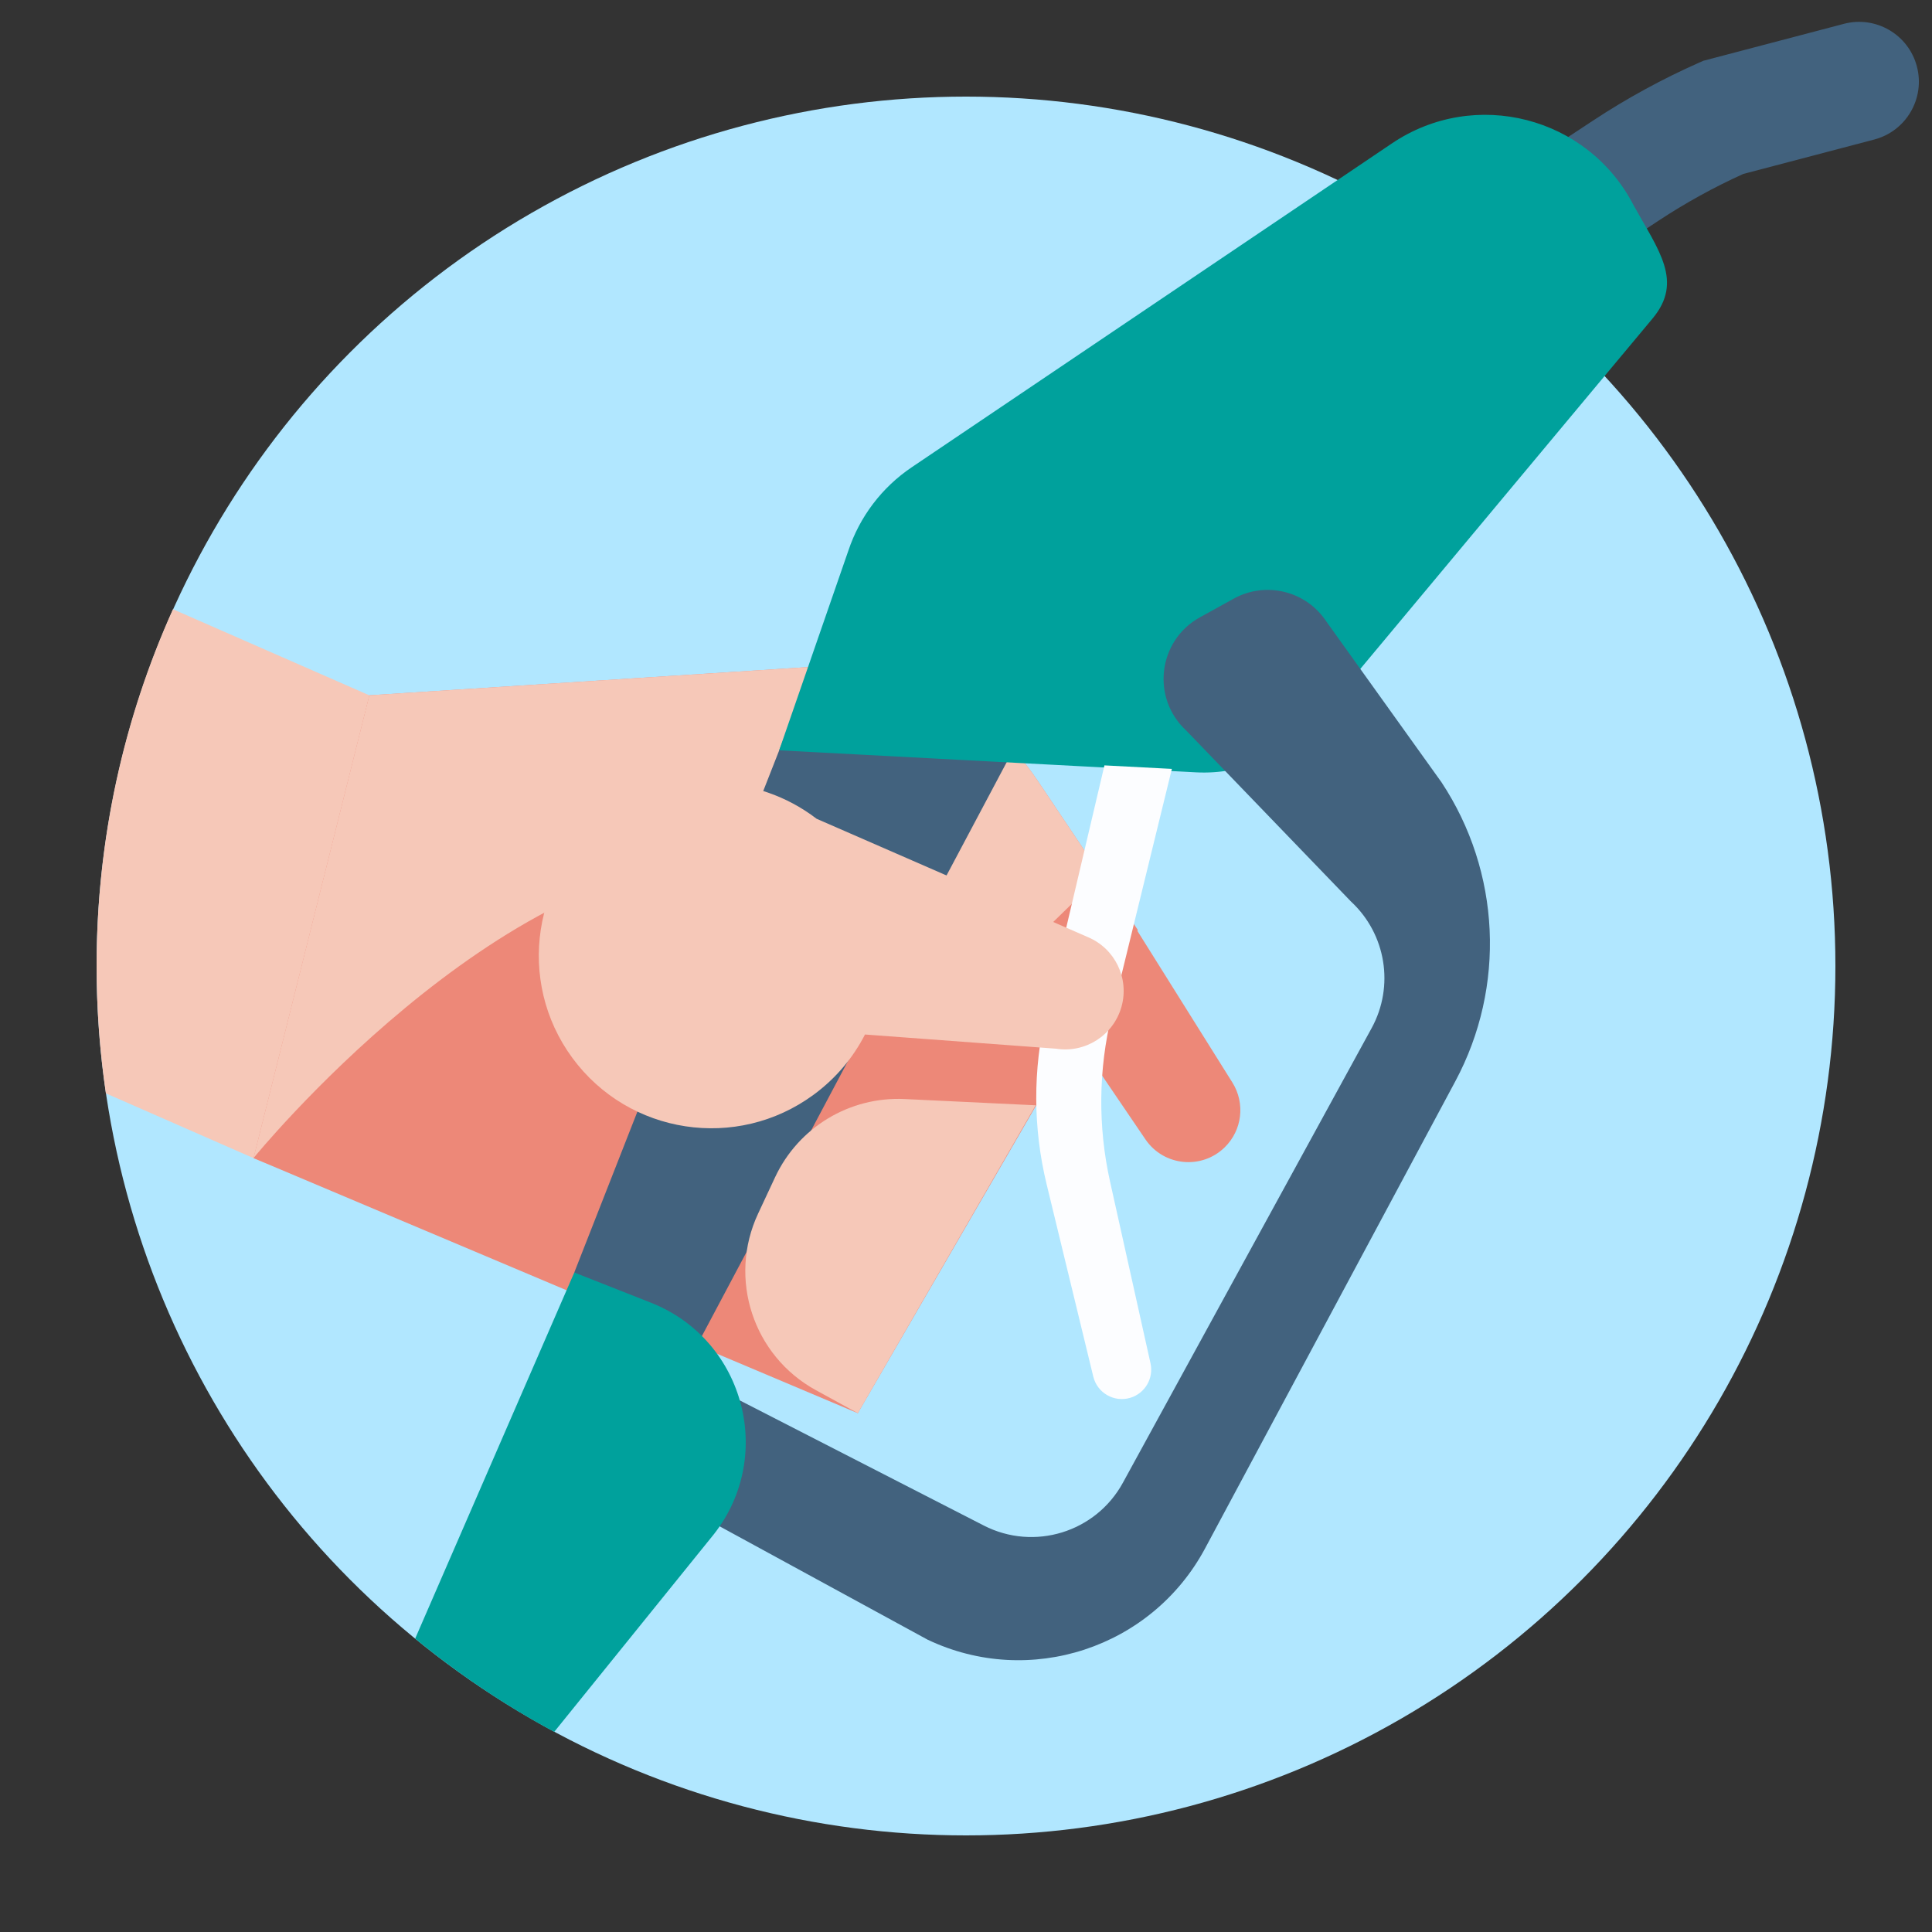 <svg width="50" height="50" viewBox="0 0 50 50" fill="none" xmlns="http://www.w3.org/2000/svg">
<rect x="0" y="0" width="50" height="50" fill="#333333" stroke="none"/>
<g clip-path="url(#clip0_9831_74399)">
<g clip-path="url(#clip1_9831_74399)">
<circle cx="25" cy="25" r="22.5" fill="#B1E7FF"/>
<path d="M4.476 15.767L11.449 18.824C14.528 20.173 15.929 23.763 14.579 26.841C13.23 29.92 9.64 31.322 6.561 29.972L2.74 28.296C2.582 27.22 2.5 26.12 2.5 25C2.5 21.709 3.206 18.584 4.476 15.767Z" fill="#F6C8B8"/>
<path fill-rule="evenodd" clip-rule="evenodd" d="M9.559 17.995L20.894 17.266C23.261 17.114 25.53 18.233 26.852 20.202L29.447 24.068L22.2 36.573L6.562 29.972L9.559 17.995Z" fill="#ED8878"/>
<path fill-rule="evenodd" clip-rule="evenodd" d="M20.894 17.266C23.261 17.113 25.53 18.232 26.851 20.201L28.333 22.408L27.267 24.394C27.267 24.394 25.037 22.305 18.968 22.242C12.9 22.179 6.561 29.971 6.561 29.971L9.558 17.994L20.894 17.266Z" fill="#F6C8B8"/>
<path fill-rule="evenodd" clip-rule="evenodd" d="M28.52 22.63L31.895 28.017C32.231 28.554 32.148 29.252 31.694 29.694C31.095 30.278 30.114 30.179 29.644 29.487L26.393 24.703L28.52 22.63Z" fill="#ED8878"/>
<path fill-rule="evenodd" clip-rule="evenodd" d="M49.609 1.72C49.392 0.893 48.545 0.399 47.719 0.617L44.085 1.572L43.971 1.622C43.015 2.046 42.094 2.549 41.218 3.127L37.861 5.341C37.147 5.811 36.95 6.772 37.421 7.485C37.892 8.199 38.852 8.396 39.566 7.925L42.922 5.712C43.621 5.251 44.355 4.846 45.115 4.502L48.505 3.611C49.332 3.394 49.827 2.547 49.609 1.72Z" fill="#42627E"/>
<path fill-rule="evenodd" clip-rule="evenodd" d="M20.605 18.299L14.862 32.932L18.024 34.843L27.333 17.316L20.605 18.299Z" fill="#42627E"/>
<path fill-rule="evenodd" clip-rule="evenodd" d="M36.023 3.711L23.595 12.093C22.825 12.612 22.249 13.371 21.955 14.252L20.165 19.418L30.951 19.988C32.17 20.052 33.347 19.538 34.129 18.601L42.769 8.242C43.572 7.28 42.922 6.479 42.279 5.316C41.095 3.015 38.168 2.264 36.023 3.711Z" fill="#00A19C"/>
<path fill-rule="evenodd" clip-rule="evenodd" d="M34.324 16.082L37.305 20.244C38.838 22.562 38.976 25.534 37.664 27.983L31.187 40.073C29.806 42.651 26.645 43.69 24.005 42.434L18.255 39.3L19.143 36.241L25.461 39.481C26.762 40.148 28.358 39.657 29.06 38.374L35.498 26.607C36.091 25.522 35.871 24.172 34.963 23.331L30.696 18.903C29.787 18.061 29.968 16.575 31.054 15.976L31.929 15.493C32.759 15.035 33.801 15.291 34.324 16.082Z" fill="#42627E"/>
<path fill-rule="evenodd" clip-rule="evenodd" d="M30.328 19.899L28.772 26.258C28.426 27.675 28.411 29.152 28.727 30.575L29.775 35.282C29.861 35.671 29.633 36.06 29.252 36.175C28.835 36.301 28.396 36.05 28.294 35.626L27.085 30.642C26.734 29.193 26.729 27.682 27.071 26.231L28.583 19.808L30.328 19.899Z" fill="#FCFDFF"/>
<path d="M22.386 26.773C22.08 27.37 21.635 27.907 21.057 28.331C19.07 29.793 16.274 29.366 14.813 27.379C13.351 25.391 13.778 22.595 15.765 21.134C17.406 19.928 19.597 20.008 21.134 21.19L28.153 24.252C28.857 24.547 29.23 25.32 29.024 26.055C28.816 26.794 28.088 27.26 27.33 27.14L22.386 26.773Z" fill="#F6C8B8"/>
<path fill-rule="evenodd" clip-rule="evenodd" d="M26.803 28.605L23.41 28.443C21.987 28.376 20.664 29.175 20.06 30.465L19.62 31.407C18.834 33.087 19.489 35.088 21.116 35.978L22.2 36.572L26.803 28.605Z" fill="#F6C8B8"/>
<path d="M18.399 39.8L14.343 44.821C13.064 44.132 11.86 43.322 10.744 42.408L14.862 32.933L14.862 32.932L16.846 33.714C19.302 34.683 20.091 37.772 18.399 39.8Z" fill="#00A19C"/>
</g>
</g>
<defs>
<clipPath id="clip0_9831_74399">
<rect width="50" height="50" fill="white"/>
</clipPath>
<clipPath id="clip1_9831_74399">
<rect width="50" height="50" fill="white"/>
</clipPath>
</defs>
</svg>
